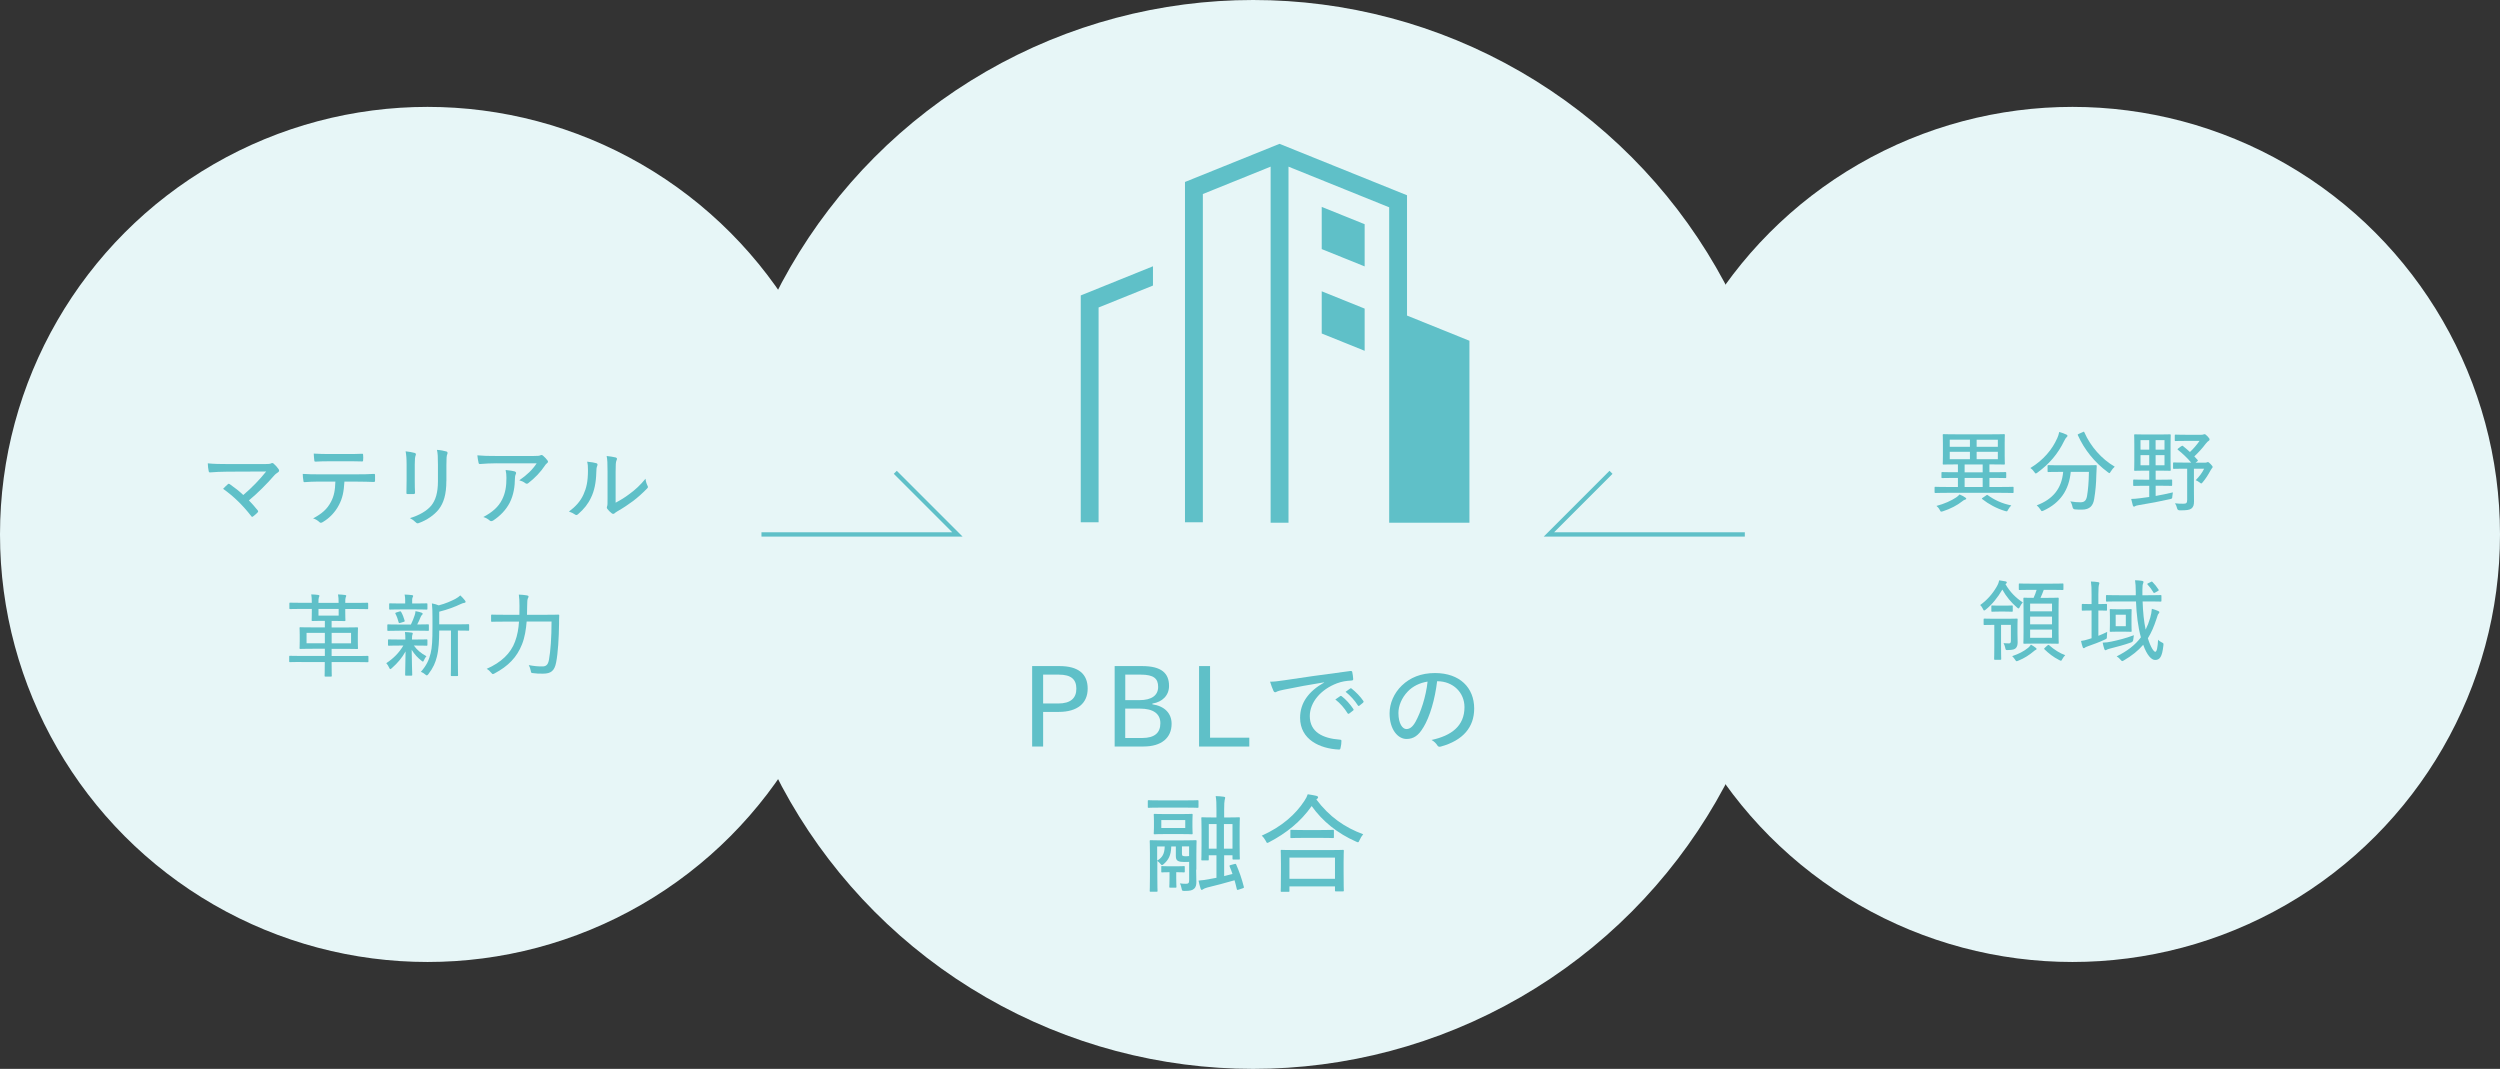 <?xml version="1.0" encoding="UTF-8"?>
<svg xmlns="http://www.w3.org/2000/svg" viewBox="0 0 584.73 250">
  <rect x="0" y="0" width="584.73" height="250" fill="#333333" stroke="none"/>
  <defs>
    <style>
      .cls-1 {
        fill: #5fc0c8;
      }

      .cls-2 {
        fill: #e7f6f7;
        mix-blend-mode: multiply;
      }

      .cls-3 {
        fill: none;
        stroke: #5fc0c8;
        stroke-miterlimit: 10;
      }

      .cls-4 {
        isolation: isolate;
      }
    </style>
  </defs>
  <g class="cls-4">
    <g id="_レイヤー_2" data-name="レイヤー 2">
      <g id="OBJ">
        <g>
          <circle class="cls-2" cx="100" cy="125" r="100"/>
          <circle class="cls-2" cx="293.1" cy="125" r="125"/>
          <circle class="cls-2" cx="484.73" cy="125" r="100"/>
          <g>
            <path class="cls-1" d="m61.79,108.55c1.05,0,1.41-.06,1.62-.17.21-.13.42-.1.59.06.44.38.82.8,1.15,1.28.21.29.17.55-.1.73-.38.27-.61.4-.99.84-1.66,1.91-3.74,4.01-5.84,5.75.67.69,1.39,1.49,2.04,2.31.15.19.17.31-.02.52-.31.31-.67.65-1.05.92-.19.13-.27.15-.42-.06-1.95-2.52-4.09-4.62-6.59-6.4.31-.34.84-.84,1.13-1.09.19-.15.27-.1.46.02,1.18.84,2.2,1.62,3.13,2.52,1.99-1.68,3.88-3.65,5.35-5.5l-9.05.04c-1.49,0-2.9.08-4.03.17-.25.02-.31-.08-.36-.29-.1-.55-.21-1.18-.21-1.83,1.41.15,2.96.17,4.62.17h8.57Z"/>
            <path class="cls-1" d="m80.56,112.64c-.15,2.41-.44,3.86-1.28,5.46-.86,1.68-2.23,3.09-3.72,3.97-.34.21-.59.31-.84.06-.36-.36-.92-.73-1.49-.88,2.08-1.11,3.28-2.18,4.14-3.8.78-1.43,1.01-2.81,1.07-4.81h-4.12c-1.05,0-2.12.06-3.09.13-.21.02-.25-.1-.27-.36-.08-.44-.15-1.11-.15-1.57,1.2.08,2.31.1,3.51.1h9.22c1.53,0,2.67-.02,3.95-.1.19,0,.23.08.23.36v1.22c0,.23-.1.31-.29.31-1.18-.04-2.48-.08-3.86-.08h-3Zm-3.76-4.75c-.94,0-1.91.02-2.98.08-.25.02-.29-.08-.31-.31-.06-.4-.1-1.03-.13-1.57,1.34.08,2.48.1,3.42.1h4.35c1.13,0,2.46,0,3.55-.06.19-.02.23.08.23.31.04.38.04.8,0,1.15,0,.27-.04.34-.25.34-1.13-.04-2.41-.04-3.53-.04h-4.35Z"/>
            <path class="cls-1" d="m95.1,108.63c0-1.39-.08-2.27-.23-3.07.69.06,1.64.23,2.14.38.31.1.31.34.21.57-.15.34-.21.9-.21,2.12v3.84c0,1.09.02,1.89.06,2.73,0,.27-.1.36-.38.36h-1.32c-.25,0-.34-.08-.31-.34,0-.82.04-1.89.04-2.86v-3.74Zm9.3,3.84c0,3.19-.63,5.17-1.78,6.66-1.01,1.3-2.79,2.54-4.62,3.19-.29.13-.48.13-.73-.13-.38-.38-.82-.71-1.39-1.01,2.18-.65,3.95-1.68,5-2.94.99-1.24,1.55-2.98,1.55-5.69v-3.76c0-1.95-.04-2.73-.23-3.57.8.04,1.66.21,2.23.38.29.1.29.36.19.61-.17.36-.21.94-.21,2.56v3.7Z"/>
            <path class="cls-1" d="m116.14,108.36c-1.47,0-2.73.08-3.84.17-.23.02-.31-.08-.36-.25-.13-.46-.23-1.26-.29-1.78,1.34.13,2.54.15,4.3.15h8.84c1.05,0,1.32-.04,1.53-.13.1-.04.23-.1.34-.1.13,0,.27.08.4.21.36.31.67.65.97,1.03.21.25.19.5-.1.69-.21.15-.36.36-.5.57-.97,1.47-2.35,2.92-3.88,4.09-.21.19-.5.17-.71-.02-.4-.31-.84-.5-1.39-.65,1.76-1.22,3.04-2.41,4.07-3.97h-9.36Zm1.28,8.52c.8-1.57,1.03-3.17,1.03-5.1,0-.73-.06-1.22-.19-1.85.78.08,1.66.19,2.14.34.38.13.36.42.21.69-.1.23-.17.46-.17.94-.02,1.89-.31,3.88-1.22,5.67-.82,1.62-2.2,3.09-3.88,4.18-.27.15-.55.23-.8,0-.38-.34-.9-.65-1.49-.82,2.12-1.13,3.53-2.37,4.37-4.05Z"/>
            <path class="cls-1" d="m139.49,108.34c.29.1.31.31.21.59-.17.36-.23.86-.23,1.55-.06,2.48-.48,4.37-1.24,5.92-.67,1.45-1.66,2.69-3,3.84-.29.27-.5.29-.73.1-.42-.29-.86-.5-1.43-.69,1.51-1.13,2.69-2.37,3.42-4.03.65-1.45,1.03-2.92,1.03-5.65,0-.86-.02-1.32-.19-1.99.92.08,1.74.23,2.16.36Zm4.49,9.24c1.24-.65,2.25-1.28,3.3-2.08,1.24-.9,2.5-2.04,3.7-3.53.06.57.21,1.13.48,1.66.13.25.15.38-.15.67-1.05,1.07-2.12,2.04-3.23,2.88-1.11.82-2.29,1.62-3.67,2.41-.38.23-.48.29-.65.46-.23.19-.46.19-.69,0-.36-.27-.76-.67-1.01-1.01-.17-.25-.15-.4-.06-.63.1-.25.1-.59.1-1.87v-6.21c0-1.95-.04-2.88-.21-3.67.67.06,1.64.21,2.12.34.4.13.34.36.17.73-.15.34-.19.97-.19,2.58v7.26Z"/>
            <path class="cls-1" d="m70.52,154.83c-1.93,0-2.56.04-2.69.04-.17,0-.19-.02-.19-.19v-1.11c0-.17.02-.19.19-.19.13,0,.76.04,2.69.04h5.46v-1.68h-2.77c-2.08,0-2.81.04-2.96.04-.17,0-.19-.02-.19-.17s.04-.5.04-1.57v-1.62c0-1.03-.04-1.41-.04-1.53,0-.17.02-.19.19-.19.15,0,.88.04,2.96.04h2.77v-1.53h-.57c-1.66,0-2.2.04-2.33.04-.17,0-.19-.02-.19-.21,0-.13.04-.69.04-1.95v-.67h-2.35c-1.93,0-2.58.04-2.69.04-.19,0-.21-.02-.21-.19v-1.11c0-.19.02-.21.21-.21.1,0,.76.04,2.69.04h2.35c0-.86-.04-1.45-.13-1.97.52.02,1.2.06,1.64.13.19.02.27.1.27.19,0,.13-.06.25-.13.38-.08.21-.1.55-.1,1.28h4.72c0-.86-.04-1.47-.15-1.97.55.02,1.2.06,1.64.13.19.02.29.08.29.19,0,.13-.06.23-.13.38-.08.19-.1.52-.1,1.28h2.46c1.91,0,2.58-.04,2.69-.04.19,0,.21.02.21.21v1.11c0,.17-.02.19-.21.19-.1,0-.78-.04-2.69-.04h-2.46v.67c0,1.26.04,1.83.04,1.95,0,.19-.02.21-.19.21-.13,0-.67-.04-2.33-.04h-.71v1.53h3c2.1,0,2.86-.04,2.96-.04.19,0,.21.02.21.19,0,.13-.04.5-.04,1.53v1.62c0,1.07.04,1.45.04,1.57,0,.15-.02.17-.21.17-.1,0-.86-.04-2.96-.04h-3v1.68h5.71c1.93,0,2.56-.04,2.69-.04.19,0,.21.02.21.19v1.11c0,.17-.02.19-.21.19-.13,0-.76-.04-2.69-.04h-5.71v.23c0,2.02.04,2.88.04,2.98,0,.17-.02.19-.19.19h-1.32c-.15,0-.17-.02-.17-.19,0-.13.04-.97.04-2.98v-.23h-5.46Zm5.46-4.37v-2.44h-4.28v2.44h4.28Zm3.23-8.04h-4.72v1.57h4.72v-1.57Zm2.9,5.61h-4.54v2.44h4.54v-2.44Z"/>
            <path class="cls-1" d="m94.81,149.58v-.13c0-.63-.02-1.11-.1-1.62.52.02,1.13.06,1.6.13.15.02.23.08.23.17,0,.13-.04.23-.08.31-.06.15-.1.36-.1,1.01v.13h.88c1.83,0,2.41-.04,2.54-.04.17,0,.19.02.19.19v1.11c0,.17-.02.19-.19.19-.13,0-.71-.04-2.54-.04h-.44c.8,1.11,1.7,1.81,2.94,2.5-.21.23-.38.48-.61.99-.08.19-.13.27-.21.27-.06,0-.17-.08-.36-.23-.86-.67-1.6-1.45-2.27-2.54.02,3.19.13,5.06.13,5.86,0,.17-.02.19-.21.19h-1.26c-.17,0-.19-.02-.19-.19,0-.78.06-2.52.1-5.48-.82,1.49-1.81,2.67-3.21,3.91-.17.15-.27.23-.36.23-.1,0-.17-.13-.27-.34-.19-.42-.44-.8-.67-1.05,1.7-1.13,2.98-2.41,3.99-4.12h-.84c-1.83,0-2.44.04-2.54.04-.19,0-.21-.02-.21-.19v-1.11c0-.17.02-.19.21-.19.1,0,.71.04,2.54.04h1.32Zm-1.45-2.06c-1.87,0-2.48.04-2.58.04-.17,0-.19-.02-.19-.19v-1.13c0-.19.02-.21.19-.21.1,0,.71.04,2.58.04h2.75c.4-.82.67-1.53.9-2.23.1-.31.15-.57.17-.9.57.1.99.21,1.43.36.19.06.25.15.25.27,0,.1-.06.17-.17.27s-.21.23-.31.48c-.25.61-.46,1.13-.8,1.74,1.72,0,2.33-.04,2.54-.04.17,0,.19.02.19.21v1.13c0,.17-.02.19-.19.19-.13,0-.76-.04-2.6-.04h-4.16Zm1.41-6.38v-.61c0-.5-.02-1.01-.13-1.47.61.02,1.11.06,1.7.13.19.02.29.08.29.19,0,.13-.06.23-.13.36-.1.19-.1.38-.1.8v.61h.88c1.78,0,2.37-.04,2.48-.04.19,0,.21.02.21.19v1.09c0,.17-.02.19-.21.19-.1,0-.69-.04-2.48-.04h-3.57c-1.78,0-2.37.04-2.5.04-.17,0-.19-.02-.19-.19v-1.09c0-.17.02-.19.19-.19.13,0,.71.04,2.5.04h1.05Zm-1.28,1.87c.21-.06.25-.02.34.13.36.63.61,1.32.8,1.99.06.17.02.25-.19.31l-.8.25c-.27.08-.34.06-.4-.13-.19-.73-.4-1.34-.73-1.97-.1-.19-.08-.25.19-.34l.8-.25Zm9.24,4.47c-.02,2.33-.1,4.41-.55,6.13-.34,1.34-.8,2.52-1.99,4.07-.17.21-.25.29-.36.29-.08,0-.19-.06-.36-.21-.31-.27-.65-.48-1.03-.63,1.28-1.41,1.91-2.79,2.29-4.35.34-1.36.42-3.17.42-5.96v-2.46c0-1.2-.02-2.18-.13-3.23.59.13,1.07.23,1.6.46,1.6-.42,2.94-1.01,3.95-1.55.44-.25.78-.48,1.09-.78.38.34.78.78,1.09,1.18.1.13.15.23.15.34s-.13.21-.29.23c-.23.02-.46.08-.8.25-1.39.67-3.13,1.32-5.08,1.81v2.96h4.12c1.93,0,2.56-.04,2.69-.04.17,0,.19.02.19.19v1.15c0,.17-.02.19-.19.19-.13,0-.73-.04-2.44-.04v7.41c0,2.14.04,2.92.04,3.02,0,.21-.02.21-.19.21h-1.32c-.17,0-.19,0-.19-.21,0-.1.04-.88.04-3.02v-7.41h-2.75Z"/>
            <path class="cls-1" d="m123.18,145.38c-.15,1.85-.44,3.72-1.09,5.33-1.2,3.04-3.23,5.1-6.42,6.8-.19.1-.29.15-.4.15s-.19-.08-.38-.31c-.34-.42-.71-.73-1.05-.92,3.38-1.49,5.61-3.59,6.63-6.38.55-1.47.82-3.04.92-4.66h-3.44c-2.08,0-2.79.04-2.9.04-.17,0-.19-.02-.19-.19v-1.3c0-.17.02-.19.19-.19.1,0,.82.04,2.9.04h3.53c.02-.69.02-1.39.02-2.1,0-1.11-.04-1.81-.15-2.62.63.02,1.32.08,1.93.19.23.04.34.13.34.23,0,.21-.08.34-.17.5-.1.23-.15.78-.15,1.72,0,.67-.02,1.36-.04,2.08h4.41c2.1,0,2.79-.04,2.92-.04.17,0,.21.04.21.21-.04.63-.04,1.3-.04,1.87-.04,3.3-.25,6.93-.69,9.13-.38,1.93-1.2,2.6-3.07,2.6-.92.02-1.51-.02-2.39-.13-.36-.04-.38-.04-.48-.59-.1-.52-.27-.94-.46-1.28,1.34.25,2.08.31,3.19.31.78,0,1.3-.29,1.53-1.53.38-2.08.61-5.21.61-8.97h-5.82Z"/>
          </g>
          <g>
            <path class="cls-1" d="m457.18,111.78c-2.08,0-2.79.04-2.9.04-.17,0-.19-.02-.19-.19v-1.03c0-.17.02-.19.19-.19.1,0,.82.04,2.9.04h.76v-1.83h-.38c-2.12,0-2.86.04-2.96.04-.19,0-.21-.02-.21-.21,0-.13.04-.63.04-1.91v-2.88c0-1.3-.04-1.81-.04-1.93,0-.17.02-.19.21-.19.1,0,.84.04,2.96.04h8.21c2.1,0,2.83-.04,2.96-.04.17,0,.19.02.19.19,0,.13-.04.63-.04,1.93v2.88c0,1.28.04,1.81.04,1.91,0,.19-.02.21-.19.21-.13,0-.86-.04-2.96-.04h-.46v1.83h.82c2.08,0,2.79-.04,2.9-.04.19,0,.21.02.21.19v1.03c0,.17-.02.19-.21.19-.1,0-.82-.04-2.9-.04h-.82v2.12h2.75c1.93,0,2.58-.04,2.71-.04.17,0,.19.02.19.17v1.07c0,.19-.02.21-.19.21-.13,0-.78-.04-2.71-.04h-12.7c-1.91,0-2.56.04-2.69.04-.17,0-.19-.02-.19-.21v-1.07c0-.15.02-.17.19-.17.13,0,.78.04,2.69.04h2.58v-2.12h-.76Zm2.48,4.58c.19.13.23.17.23.29,0,.1-.13.19-.31.23s-.36.15-.67.4c-1.07.86-2.67,1.72-4.49,2.31-.17.04-.27.08-.36.08-.17,0-.21-.1-.38-.42-.21-.4-.48-.71-.76-.92,1.81-.46,3.53-1.26,4.62-1.99.25-.17.55-.42.78-.69.57.23,1.03.48,1.34.71Zm1.09-11.86v-1.66h-4.72v1.66h4.72Zm0,2.9v-1.72h-4.72v1.72h4.72Zm-1.24,3.07h4.22v-1.83h-4.22v1.83Zm4.22,3.44v-2.12h-4.22v2.12h4.22Zm-1.41-11.06v1.66h4.96v-1.66h-4.96Zm4.96,2.83h-4.96v1.72h4.96v-1.72Zm-2.77,10.2c.23-.15.27-.17.42-.06,1.51,1.09,3.32,1.97,5.5,2.39-.27.27-.55.61-.73.97-.17.31-.21.42-.38.42-.08,0-.19-.04-.36-.08-1.99-.59-3.88-1.64-5.31-2.77-.06-.06-.1-.08-.1-.13,0-.06.06-.1.21-.21l.76-.52Z"/>
            <path class="cls-1" d="m481.14,102.58c.19-.44.42-1.07.5-1.55.59.15,1.22.4,1.66.61.21.08.27.19.27.31,0,.1-.06.19-.17.27-.17.15-.38.44-.59.88-1.49,3.07-3.46,5.38-6.26,7.43-.19.15-.29.21-.4.21s-.19-.1-.36-.36c-.27-.4-.61-.73-.9-.92,3.09-1.85,5.14-4.41,6.24-6.89Zm3.19,7.79c-.4,4.22-2.44,7.24-6.34,9.05-.19.08-.29.13-.4.13-.13,0-.19-.1-.36-.38-.23-.38-.57-.73-.86-.97,3.84-1.45,5.84-3.97,6.19-7.83h-.67c-2.02,0-2.69.04-2.79.04-.17,0-.19-.02-.19-.19v-1.24c0-.17.02-.19.19-.19.1,0,.78.04,2.79.04h5.48c2.04,0,2.71-.04,2.83-.04.17,0,.21.04.21.21-.04.65-.06,1.36-.1,2.18-.04,1.93-.17,3.51-.5,5.54-.25,1.51-.97,2.48-2.88,2.48-.61,0-.99,0-1.64-.06q-.44-.04-.55-.57c-.1-.52-.29-.99-.52-1.3,1.03.17,1.64.21,2.39.21.94,0,1.34-.42,1.53-1.47.23-1.34.4-3.09.44-5.65h-4.26Zm2.83-9.32c.25-.13.29-.08.36.08,1.45,3.3,4.03,6.24,7.1,8.02-.29.25-.67.69-.94,1.15-.15.25-.21.36-.31.36-.08,0-.17-.08-.36-.21-3.15-2.33-5.5-5.31-7.01-8.65-.08-.19-.04-.21.19-.31l.99-.44Z"/>
            <path class="cls-1" d="m498.93,112.35c0-.17.02-.19.21-.19.1,0,.71.04,2.5.04h1.05v-2.12h-.9c-1.72,0-2.31.04-2.44.04-.17,0-.19-.02-.19-.19,0-.13.04-.67.04-2.16v-3.84c0-1.45-.04-2.04-.04-2.16,0-.17.02-.19.19-.19.13,0,.71.04,2.44.04h3.28c1.74,0,2.33-.04,2.44-.04.19,0,.21.02.21.19,0,.13-.04.71-.04,2.16v3.84c0,1.49.04,2.06.04,2.16,0,.17-.02.19-.21.19-.1,0-.69-.04-2.44-.04h-.88v2.12h1.15c1.78,0,2.37-.04,2.5-.04.19,0,.21.02.21.19v1.09c0,.19-.02.21-.21.21-.13,0-.71-.04-2.5-.04h-1.15v2.39c1.32-.23,2.69-.52,4.03-.84-.06.31-.1.59-.13.94-.02.52-.06.52-.57.65-2.18.5-4.77.99-7.24,1.39-.44.06-.71.15-.82.21-.15.1-.23.15-.34.15-.13,0-.21-.13-.27-.29-.15-.5-.27-1.03-.38-1.51.67-.02,1.26-.06,2.06-.17.67-.08,1.41-.17,2.16-.29v-2.62h-1.05c-1.78,0-2.39.04-2.5.04-.19,0-.21-.02-.21-.21v-1.09Zm3.76-7.18v-2.23h-2.04v2.23h2.04Zm0,3.65v-2.37h-2.04v2.37h2.04Zm1.49-5.88v2.23h2.08v-2.23h-2.08Zm2.08,3.51h-2.08v2.37h2.08v-2.37Zm3.95-2.08c.19-.15.23-.15.38-.04.55.44,1.09.9,1.62,1.39.82-.76,1.55-1.62,2.25-2.6h-3.28c-1.68,0-2.2.04-2.33.04-.17,0-.19-.02-.19-.19v-1.11c0-.19.02-.21.19-.21.13,0,.65.04,2.33.04h3.72c.27,0,.36-.04.46-.08.13-.04.19-.06.27-.06.13,0,.27.08.67.48.42.44.5.59.5.78,0,.1-.04.21-.19.29-.19.13-.4.27-.71.69-.82,1.09-1.64,1.99-2.67,2.96.25.25.5.55.78.84.1.13.08.19-.1.34l-.4.29h2.25c.19,0,.27-.02.36-.06.1-.04.17-.08.27-.08.15,0,.27.08.67.48.36.38.46.55.46.67,0,.08-.04.17-.15.27-.08.08-.19.25-.34.52-.57,1.05-1.09,1.89-1.83,2.77-.17.21-.25.29-.34.29s-.19-.06-.36-.21c-.34-.25-.65-.44-.94-.55.9-.94,1.47-1.68,1.97-2.69h-2.39v5.12c0,.97.02,1.87.02,2.5,0,.86-.15,1.34-.61,1.7-.48.34-1.05.42-2.73.42q-.52,0-.63-.52c-.1-.46-.27-.84-.48-1.13.67.08,1.13.1,1.93.1.71,0,.92-.15.92-.9v-7.29h-.57c-1.85,0-2.44.04-2.54.04-.17,0-.19-.02-.19-.19v-1.11c0-.19.02-.21.19-.21.1,0,.69.04,2.54.04h1.51c-.99-1.15-2.02-2.14-3.09-2.98-.15-.13-.13-.19.08-.34l.69-.52Z"/>
            <path class="cls-1" d="m469.06,136.62c1.07,1.87,2.39,3.17,4.05,4.28-.25.25-.5.67-.69,1.05-.13.25-.19.36-.29.36-.08,0-.19-.06-.36-.21-1.34-1.15-2.5-2.52-3.44-4.2-1.13,1.93-2.41,3.49-3.88,4.68-.17.13-.27.21-.36.21-.13,0-.19-.13-.31-.38-.17-.38-.4-.67-.63-.9,1.51-1.07,2.88-2.56,3.88-4.33.36-.63.48-1.03.57-1.45.57.08,1.01.15,1.49.25.21.04.29.17.29.25,0,.1-.04.19-.19.29l-.13.08Zm-1.03,9.53v5.19c0,1.93.04,2.67.04,2.79,0,.17-.02.19-.19.19h-1.28c-.17,0-.19-.02-.19-.19,0-.15.04-.86.04-2.79v-5.19c-1.66,0-2.16.04-2.29.04-.19,0-.21-.02-.21-.19v-1.11c0-.19.02-.21.21-.21.13,0,.63.04,2.29.04h2.94c1.66,0,2.23-.04,2.33-.04.17,0,.19.02.19.21,0,.13-.04.46-.04,1.3v1.91c0,.82.04,1.6.04,2.14,0,.59-.13,1.05-.42,1.34-.29.31-.73.44-1.83.46-.52.02-.55.02-.65-.52-.08-.38-.23-.82-.4-1.09.46.04.82.06,1.24.06.36,0,.48-.15.48-.67v-3.67h-2.31Zm-2.27-4.35c0-.17.02-.19.17-.19.13,0,.44.04,1.57.04h1.51c1.13,0,1.45-.04,1.57-.04.17,0,.19.02.19.19v1.09c0,.17-.02.19-.19.19-.13,0-.44-.04-1.57-.04h-1.51c-1.13,0-1.45.04-1.57.04-.15,0-.17-.02-.17-.19v-1.09Zm10.37,9.7c.17.13.21.19.21.29s-.08.17-.23.23-.27.17-.48.34c-.97.82-2.18,1.62-3.55,2.16-.19.08-.31.13-.4.13-.13,0-.21-.1-.38-.38-.19-.29-.46-.61-.67-.8,1.6-.55,2.69-1.11,3.76-1.97.23-.19.44-.44.63-.73.44.25.82.5,1.11.73Zm-1.09-13.54c-1.91,0-2.56.04-2.67.04-.17,0-.19-.02-.19-.19v-1.15c0-.17.02-.19.19-.19.1,0,.76.04,2.67.04h4.72c1.91,0,2.56-.04,2.67-.04.17,0,.19.02.19.19v1.15c0,.17-.02.19-.19.19-.1,0-.76-.04-2.67-.04h-1.74c-.25.69-.5,1.3-.76,1.87h1.66c1.7,0,2.27-.04,2.41-.04.17,0,.19.02.19.21,0,.08-.04.78-.04,2.44v5.48c0,1.66.04,2.35.04,2.46,0,.17-.02.19-.19.19-.15,0-.71-.04-2.41-.04h-3.07c-1.72,0-2.29.04-2.41.04-.17,0-.19-.02-.19-.19,0-.1.04-.8.04-2.46v-5.42c0-1.72-.04-2.39-.04-2.5,0-.19.02-.21.19-.21.1,0,.65.04,2.2.04.29-.63.52-1.22.71-1.87h-1.32Zm-.21,5.02h5.12v-1.81h-5.12v1.81Zm5.12,3.04v-1.81h-5.12v1.81h5.12Zm0,1.24h-5.12v1.91h5.12v-1.91Zm-1.05,3.7c.1-.08.15-.13.21-.13.04,0,.08.02.17.08,1.15,1.03,2.56,1.91,3.76,2.33-.23.21-.48.55-.67.9-.15.27-.21.4-.34.4-.08,0-.21-.06-.42-.17-1.36-.69-2.44-1.55-3.42-2.5-.15-.13-.1-.19.1-.38l.61-.55Z"/>
            <path class="cls-1" d="m489.2,141.28v-2.25c0-1.49-.02-2.08-.15-3.02.65.02,1.15.06,1.7.15.17.02.27.1.27.21,0,.13-.02.23-.08.38-.08.23-.15.78-.15,2.25v2.29c1.3,0,1.7-.04,1.83-.04.17,0,.19.02.19.21v1.18c0,.17-.02.19-.19.19-.13,0-.52-.04-1.83-.04v5.92c.69-.27,1.39-.57,2.06-.92-.04.29-.06.63-.06,1.01,0,.55.02.55-.46.78-1.24.59-2.67,1.11-3.97,1.57-.42.15-.61.23-.69.31s-.19.15-.29.15-.19-.06-.25-.23c-.15-.44-.29-.92-.4-1.47.63-.08,1.09-.19,1.74-.4l.73-.23v-6.49h-.23c-1.34,0-1.74.04-1.87.04-.17,0-.19-.02-.19-.19v-1.18c0-.19.02-.21.19-.21.13,0,.52.04,1.87.04h.23Zm9.76,8.27q-.02.55-.5.71c-1.53.55-3.32,1.03-4.85,1.41-.42.13-.67.19-.78.25-.15.08-.25.17-.38.17-.1,0-.19-.08-.27-.29-.15-.44-.27-.94-.38-1.49.78-.02,1.32-.1,2.04-.25,1.47-.31,3.42-.78,5.25-1.49-.06.34-.1.65-.13.99Zm2.18-8.88c.08,2.52.31,4.72.71,6.59.42-.84.78-1.76,1.07-2.77.19-.67.34-1.43.38-2.1.55.15,1.03.31,1.45.5.21.1.31.17.31.31,0,.13-.08.23-.21.36-.15.17-.23.46-.46,1.18-.59,1.81-1.24,3.3-2.02,4.54.69,2.27,1.43,3.17,1.72,3.17.38,0,.57-1.03.67-2.83.21.27.55.48.86.63.44.21.42.23.38.71-.29,2.69-.84,3.4-1.95,3.4-.8,0-1.87-1.01-2.77-3.55-1.2,1.41-2.65,2.54-4.49,3.63-.21.13-.34.19-.42.19-.1,0-.19-.1-.38-.31-.27-.34-.61-.63-.92-.8,2.41-1.2,4.28-2.6,5.67-4.45-.67-2.39-1.03-5.31-1.15-8.4h-3.93c-2.08,0-2.77.04-2.9.04-.17,0-.19-.02-.19-.21v-1.13c0-.17.02-.19.19-.19.13,0,.82.04,2.9.04h3.88v-.76c-.02-1.36-.04-1.89-.17-2.75.59.02,1.11.06,1.68.15.21.04.29.13.29.23,0,.15-.04.27-.1.42-.08.21-.15.46-.15,1.47v1.24h1.34c2.08,0,2.79-.04,2.92-.04.17,0,.19.02.19.19v1.13c0,.19-.02.21-.19.21-.13,0-.84-.04-2.92-.04h-1.3Zm-4.37,1.83c1.15,0,1.49-.04,1.6-.04.19,0,.21.02.21.19,0,.1-.04.5-.04,1.6v1.72c0,1.11.04,1.51.04,1.62,0,.17-.02.19-.21.19-.1,0-.44-.04-1.6-.04h-1.51c-1.15,0-1.49.04-1.62.04-.17,0-.19-.02-.19-.19,0-.13.04-.5.04-1.62v-1.72c0-1.09-.04-1.49-.04-1.6,0-.17.02-.19.19-.19.13,0,.46.04,1.62.04h1.51Zm-1.93,3.97h2.37v-2.69h-2.37v2.69Zm8.25-10.37c.23-.13.23-.1.38.04.52.52,1.01,1.15,1.41,1.78.08.15.04.21-.21.34l-.61.34c-.13.06-.21.1-.25.1-.06,0-.08-.04-.15-.15-.4-.67-.86-1.3-1.36-1.83-.13-.13-.1-.19.15-.31l.65-.31Z"/>
          </g>
          <g>
            <path class="cls-1" d="m247.8,155.79c4.47,0,6.6,1.87,6.6,5.27s-2.37,5.45-6.77,5.45h-3.65v8.1h-2.57v-18.82h6.4Zm-3.82,8.75h3.55c2.9,0,4.22-1.27,4.22-3.45s-1.2-3.3-4.1-3.3h-3.67v6.75Z"/>
            <path class="cls-1" d="m267.13,155.79c4.57,0,6.3,1.7,6.3,4.65,0,2.17-1.52,3.75-3.9,4.12v.17c2.87.43,4.5,2.1,4.5,4.57,0,3.3-2.4,5.3-6.55,5.3h-6.77v-18.82h6.42Zm-3.95,7.97h3.3c2.95,0,4.4-1.17,4.4-3.1s-1-2.87-4.07-2.87h-3.62v5.97Zm0,8.85h3.97c2.92,0,4.25-1.23,4.25-3.45s-1.65-3.42-4.75-3.42h-3.47v6.87Z"/>
            <path class="cls-1" d="m283.03,172.54h9.17v2.07h-11.75v-18.82h2.57v16.75Z"/>
            <path class="cls-1" d="m309.7,159.59c-3.45.57-6.47,1.1-9.42,1.72-.9.18-1.2.28-1.52.4-.18.07-.32.2-.5.2s-.32-.12-.4-.3c-.27-.57-.52-1.3-.8-2.17,1.05,0,1.75-.1,3.47-.35,3.45-.52,8.7-1.3,15.3-2.15.3-.02.42.07.45.23.1.45.2,1.17.22,1.65,0,.27-.12.32-.4.35-1.27.08-2.2.2-3.4.65-3.82,1.45-6.35,4.47-6.35,7.67,0,3.75,3.07,5.2,6.95,5.5.35.02.45.08.45.3,0,.45-.07,1.15-.2,1.6-.05.32-.15.45-.42.42-4.37-.2-9.05-2.3-9.05-7.42,0-3.52,2.02-6.22,5.62-8.25v-.05Zm3.77,3.22c.1-.08.18-.08.32.02.92.67,2,1.87,2.75,3,.1.15.07.27-.05.35l-.9.7c-.15.1-.3.12-.4-.05-.77-1.25-1.75-2.37-2.87-3.22l1.15-.8Zm2.32-1.77c.1-.08.2-.1.32,0,1.02.8,2.1,1.9,2.77,2.92.1.15.07.25-.07.4l-.87.7c-.15.1-.25.07-.35-.08-.7-1.1-1.72-2.25-2.87-3.17l1.07-.77Z"/>
            <path class="cls-1" d="m332.9,170.14c-1.07,1.85-2.27,2.7-3.92,2.7-2,0-3.97-2.17-3.97-6,0-2.35,1.05-4.75,2.87-6.5,1.95-1.87,4.5-2.92,7.75-2.92,5.8,0,9.17,3.42,9.17,8.3,0,4.32-2.55,7.45-7.82,8.9-.4.1-.6.03-.85-.35-.2-.33-.6-.8-1.3-1.2,4.65-1,7.7-3.27,7.7-7.67,0-3.37-2.6-6.07-6.4-6.07-.5,4.22-1.67,8.25-3.22,10.82Zm-3.62-8.42c-1.47,1.52-2.2,3.42-2.2,5.05,0,2.55,1,3.75,1.85,3.75.77,0,1.45-.45,2.15-1.7,1.2-2.15,2.45-5.87,2.82-9.4-1.87.3-3.47,1.1-4.62,2.3Z"/>
            <path class="cls-1" d="m271.8,188.89c-2.25,0-3,.05-3.12.05-.2,0-.22-.02-.22-.23v-1.3c0-.22.02-.25.22-.25.12,0,.87.05,3.12.05h5.15c2.22,0,2.97-.05,3.12-.05.23,0,.25.03.25.25v1.3c0,.2-.02.23-.25.23-.15,0-.9-.05-3.12-.05h-5.15Zm7.97,14.52c0,1.02.05,1.82.05,2.85,0,.62-.07,1.22-.55,1.62-.42.38-.95.5-2.17.5-.6,0-.62-.02-.72-.5-.12-.62-.25-.98-.4-1.27.55.08.87.1,1.4.1s.75-.15.75-.77v-4.35c-.4.02-.82.02-1.17.02-.62,0-1.05-.05-1.42-.23-.4-.22-.52-.57-.52-1.17v-2.22h-1.07c-.07,2.12-.65,3.12-1.75,4.1-.2.17-.32.25-.42.25s-.2-.07-.32-.25c-.25-.3-.52-.55-.77-.73v3.67c0,2.37.05,3.2.05,3.32,0,.2-.03.22-.23.22h-1.37c-.2,0-.23-.02-.23-.22,0-.15.05-.88.05-3.27v-5.5c0-1.9-.05-2.67-.05-2.82,0-.22.03-.25.23-.25.15,0,.9.05,3.05.05h4.4c2.15,0,2.9-.05,3.05-.05.2,0,.23.03.23.25,0,.15-.05,1.08-.05,3v3.65Zm-3.75-13c1.92,0,2.55-.05,2.7-.05.2,0,.23.03.23.23,0,.15-.05.48-.05,1.52v1.27c0,1.02.05,1.38.05,1.52,0,.2-.03.23-.23.23-.15,0-.77-.05-2.7-.05h-3.25c-1.9,0-2.52.05-2.67.05-.23,0-.25-.02-.25-.23,0-.17.05-.5.05-1.52v-1.27c0-1.05-.05-1.35-.05-1.52,0-.2.02-.23.25-.23.15,0,.77.05,2.67.05h3.25Zm-5.37,7.57v3.32c1.27-.75,1.72-1.65,1.77-3.32h-1.77Zm.95,4.82c0-.2.03-.23.23-.23.15,0,.45.05,1.7.05h1.65c1.25,0,1.55-.05,1.7-.05.2,0,.23.02.23.23v1.02c0,.2-.03.23-.23.23-.15,0-.42-.05-1.67-.05h-.1v1.37c0,1.32.05,1.85.05,2,0,.23-.02.25-.22.25h-1.2c-.22,0-.25-.02-.25-.25,0-.15.05-.67.05-2v-1.37c-1.25,0-1.55.05-1.7.05-.2,0-.23-.02-.23-.23v-1.02Zm5.62-11h-5.6v1.87h5.6v-1.87Zm-.77,7.77c0,.4.05.55.22.62.18.08.4.08.65.08.27,0,.5,0,.8-.05v-2.25h-1.67v1.6Zm12.3,2.52c.28-.07.32-.05.4.15.68,1.55,1.3,3.3,1.77,5.17.05.22.03.25-.25.35l-.97.33c-.32.1-.38.07-.43-.18-.15-.62-.32-1.35-.52-2.02-2.1.62-4.45,1.22-6.4,1.7-.47.12-.82.3-.95.4-.07.05-.2.15-.3.15-.15,0-.23-.1-.3-.33-.2-.6-.32-1.15-.47-1.85.87-.05,1.65-.18,2.82-.4l1.37-.25v-5.27h-1.8v.98c0,.2-.02.22-.25.22h-1.27c-.2,0-.22-.02-.22-.22,0-.15.05-.62.05-3.3v-3.67c0-1.85-.05-2.52-.05-2.65,0-.22.02-.25.22-.25.15,0,.77.05,2.67.05h.65v-1.8c0-1.52-.02-2.27-.18-3.2.65.02,1.42.07,1.9.15.22.03.32.08.32.23,0,.18-.07.32-.12.55-.07.33-.12.88-.12,2.25v1.82h.75c1.9,0,2.55-.05,2.7-.05.2,0,.22.03.22.25,0,.12-.05.77-.05,2.4v3.77c0,2.62.05,3.07.05,3.22,0,.23-.02.25-.22.25h-1.25c-.22,0-.25-.02-.25-.25v-.75h-1.95v4.87c.65-.15,1.3-.32,1.95-.5-.2-.6-.42-1.17-.67-1.75-.07-.23-.02-.25.23-.33l.92-.25Zm-4.2-3.6v-5.75h-1.82v5.75h1.82Zm1.72-5.75v5.75h2v-5.75h-2Z"/>
            <path class="cls-1" d="m307.87,186.97c3.02,4.05,6.7,6.6,10.97,8.15-.32.38-.62.85-.85,1.38-.15.35-.23.5-.38.5-.1,0-.25-.07-.47-.17-4.25-1.87-7.82-4.72-10.35-8.3-2.57,3.67-5.97,6.37-9.9,8.42-.22.12-.37.2-.47.2-.15,0-.22-.15-.37-.47-.28-.5-.57-.9-.95-1.22,4.75-2.12,7.97-5.05,9.97-8.12.4-.62.6-.98.8-1.57.8.12,1.52.25,2.02.37.27.08.4.18.4.33,0,.12-.05.23-.2.35l-.22.17Zm-8.1,21.62c-.2,0-.22-.02-.22-.22,0-.15.05-.75.05-4.37v-2.07c0-2.1-.05-2.77-.05-2.9,0-.23.02-.25.22-.25.15,0,1.02.05,3.45.05h7.42c2.42,0,3.27-.05,3.42-.05.22,0,.25.02.25.25,0,.12-.05.8-.05,2.52v2.37c0,3.6.05,4.2.05,4.32,0,.22-.03.25-.25.25h-1.57c-.22,0-.25-.03-.25-.25v-.92h-10.65v1.05c0,.2-.03.22-.23.22h-1.6Zm1.82-3.05h10.65v-4.95h-10.65v4.95Zm7.27-11.4c2.07,0,2.75-.05,2.9-.05.2,0,.23.02.23.25v1.45c0,.2-.03.23-.23.23-.15,0-.82-.05-2.9-.05h-3.95c-2.05,0-2.72.05-2.87.05-.2,0-.23-.02-.23-.23v-1.45c0-.23.02-.25.23-.25.15,0,.82.05,2.87.05h3.95Z"/>
          </g>
          <polyline class="cls-3" points="408.1 125 362.28 125 376.8 110.47"/>
          <polyline class="cls-3" points="178.1 125 223.93 125 209.4 110.47"/>
          <g>
            <polygon class="cls-1" points="252.78 122.15 256.95 122.15 256.95 71.92 269.67 66.79 269.67 62.28 252.78 69.1 252.78 122.15"/>
            <path class="cls-1" d="m329.09,73.82v-28.15l-29.82-12.03-22.11,8.92v79.59h4.18V45.38l15.85-6.4v83.29h4.18V38.98l23.55,9.51v73.78h18.77v-42.57c-5.47-2.21-11.6-4.68-14.59-5.89Z"/>
            <path class="cls-1" d="m309.14,58.26l10.04,4.05v-9.87c-4.62-1.87-10.04-4.05-10.04-4.05v9.87Z"/>
            <path class="cls-1" d="m309.14,78l10.04,4.05v-9.87c-4.62-1.87-10.04-4.05-10.04-4.05v9.87Z"/>
          </g>
        </g>
      </g>
    </g>
  </g>
</svg>